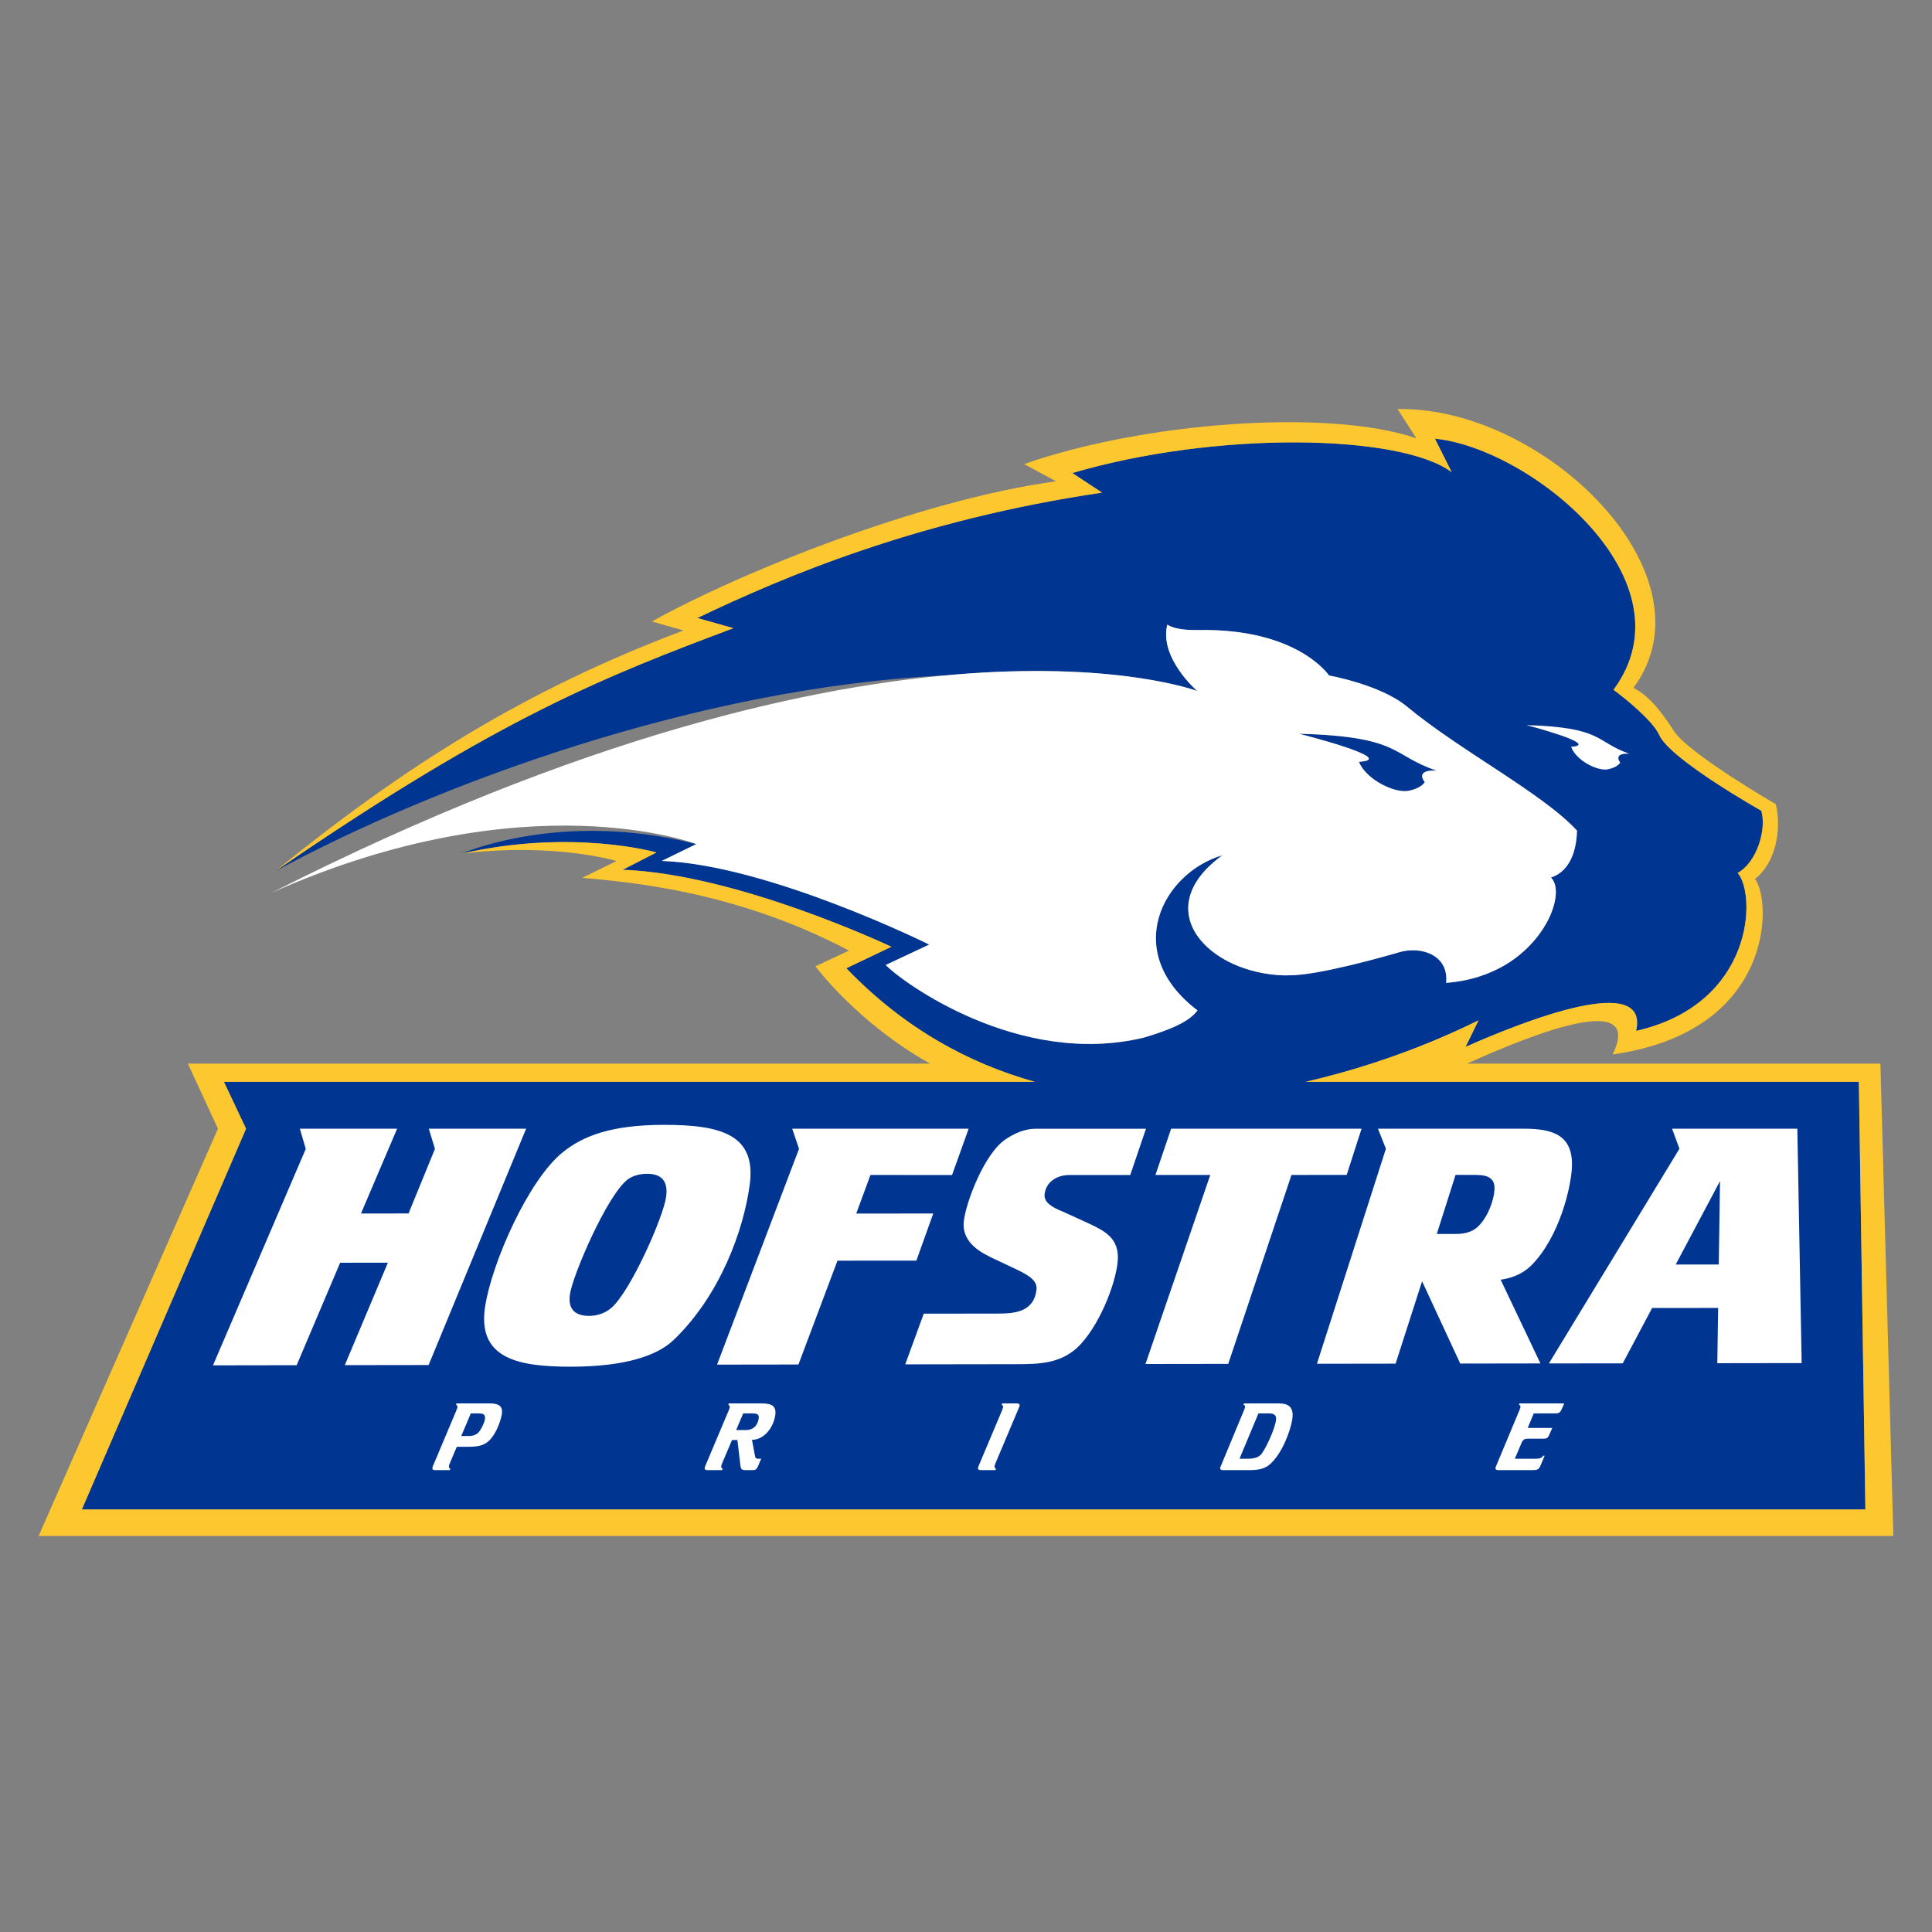 <svg width="200" height="200" viewBox="0 0 200 200" fill="none" xmlns="http://www.w3.org/2000/svg">
<rect x="0" y="0" width="200" height="200" fill="#808080" stroke="none"/>
<path d="M148.54 45.411L150.282 48.886C144.996 44.931 125.953 44.579 111.011 48.97L114.086 51.001C94.97 53.814 81.073 59.725 72.196 63.975L75.924 65.031C62.906 69.944 51.903 74.102 28.493 90.191C44.903 81.294 72.228 71.121 97.974 69.909C115.36 68.314 123.93 71.53 123.93 71.53C123.93 71.53 119.971 68.117 120.838 64.66C121.642 65.202 123.214 65.234 124.075 65.22C134.366 65.045 137.575 69.926 137.575 69.926C137.575 69.926 142.913 70.875 145.637 73.138C151.101 77.685 159.723 82.141 163.246 85.985C163.206 87.532 162.791 90.099 160.556 90.836C161.975 92.26 160.384 97.142 155.84 99.877C154.197 100.846 152.177 101.56 149.702 101.744C149.998 98.798 147.026 97.936 144.896 98.564C143.386 99.005 136.437 100.98 133.538 100.954C133.417 100.954 133.251 100.962 133.058 100.976C125.127 100.823 118.752 94.184 126.541 88.536C120.373 90.348 116.012 98.566 123.967 104.601C123.36 105.372 122.292 106.271 118.379 107.419C105.442 110.522 93.331 101.624 91.683 99.895L96.194 97.782C96.194 97.782 79.535 89.515 68.506 89.122L72.08 87.381C58.061 83.797 47.763 88.376 47.763 88.376C59.226 85.747 67.956 88.248 67.956 88.248L64.459 90.042C76.376 90.469 92.276 98.013 92.276 98.013L87.61 100.238C93.597 106.47 100.323 110.097 107.123 111.995H23.178L25.47 116.849L8.47 156.263H193.103L192.428 111.995H135.142C145.531 109.621 152.898 105.664 153.058 105.627L151.718 108.375C158.018 105.575 170.763 100.648 169.372 106.723C181.61 103.923 181.82 92.603 179.885 90.368C181.873 89.273 182.906 85.831 182.326 83.927C182.326 83.927 172.893 78.614 171.775 76.106C171.121 74.641 168.324 72.361 167.027 71.409C175.412 60.096 158.441 46.39 148.544 45.412L148.54 45.411ZM134.448 75.95C134.448 75.95 144.961 78.592 140.676 78.862C141.415 80.714 144.387 82.137 145.788 81.871C147.182 81.607 147.494 80.956 147.494 80.956C147.494 80.956 146.365 79.669 148.711 79.768C143.979 78.192 145.135 76.247 134.448 75.95Z" fill="#003591"/>
<path d="M120.839 64.659C119.972 68.116 123.931 71.529 123.931 71.529C123.931 71.529 92.597 59.751 28.137 92.41C54.55 80.66 72.082 87.378 72.082 87.378L68.507 89.121C79.536 89.514 96.195 97.781 96.195 97.781L91.688 99.894C93.335 101.623 105.446 110.52 118.384 107.418C122.295 106.268 123.364 105.371 123.97 104.6C116.016 98.565 120.377 90.347 126.547 88.534C118.757 94.183 125.131 100.82 133.061 100.974C133.254 100.961 133.419 100.955 133.538 100.957C136.439 100.981 143.388 99.005 144.897 98.561C147.027 97.935 150.002 98.8 149.705 101.744C152.182 101.56 154.2 100.846 155.843 99.877C160.387 97.142 161.98 92.261 160.559 90.839C162.796 90.1 163.211 87.533 163.251 85.987C159.727 82.142 151.102 77.685 145.639 73.138C142.914 70.874 137.58 69.926 137.58 69.926C137.58 69.926 134.368 65.045 124.077 65.22C123.218 65.235 121.644 65.201 120.841 64.66L120.839 64.659ZM158.021 75.062C158.021 75.062 165.857 77.107 162.637 77.308C163.163 78.739 165.373 79.841 166.43 79.64C167.486 79.438 167.727 78.938 167.727 78.938C167.727 78.938 166.895 77.944 168.659 78.022C165.123 76.795 166.019 75.3 158.021 75.062ZM134.447 75.951C145.132 76.247 143.978 78.192 148.71 79.768C146.364 79.669 147.493 80.959 147.493 80.959C147.493 80.959 147.18 81.605 145.787 81.869C144.385 82.135 141.416 80.714 140.678 78.863C144.962 78.592 134.447 75.951 134.447 75.951ZM68.744 116.444C63.301 116.444 60.355 117.584 58.255 119.284C54.705 122.137 50.932 130.691 50.223 135.224C49.368 140.675 53.675 141.488 59.14 141.479C64.602 141.473 67.999 140.38 69.739 138.711C74.552 134.087 76.985 127.345 77.613 122.621C78.299 117.453 74.653 116.444 68.744 116.444ZM157.729 116.843L142.649 116.845L143.468 118.919L136.328 141.176L144.471 141.164L147.214 132.638L151.161 141.155L159.466 141.142L155.348 132.478C156.561 132.293 157.607 131.879 158.505 131.013C161.443 128.061 162.616 122.928 162.722 120.902C162.906 117.425 160.653 116.843 157.729 116.843ZM173.093 116.843L173.854 118.917L160.341 141.143L167.986 141.133L171.027 135.405L177.86 135.398L177.775 141.119L186.507 141.107L186.059 116.843L173.093 116.843ZM31.042 116.845L31.652 118.936L22.048 141.34L30.71 141.326L35.212 130.718L40.152 130.715L35.694 141.319L44.372 141.307L54.463 116.845H44.391L45.025 118.934L42.292 125.618L37.369 125.62L41.109 116.845L31.042 116.845ZM82.01 116.845L82.714 118.927L74.23 141.265L82.656 141.253L86.695 130.505L94.862 130.5L96.61 125.622L88.637 125.627L90.11 121.631L98.557 121.64L100.273 116.845L82.01 116.845ZM107.445 116.845C106.725 116.845 105.716 116.876 104.134 117.917C101.888 119.381 99.988 124.496 99.774 126.412C99.521 128.7 101.66 129.728 102.938 130.329L105.259 131.423C106.189 131.891 107.404 132.456 107.3 133.459C107.054 135.842 104.997 135.979 103.281 135.982L95.626 135.992L93.71 141.237L105.214 141.22C107.638 141.217 109.699 141.145 111.513 139.515C113.73 137.416 115.471 133.017 115.702 130.614C115.936 128.155 114.304 127.395 112.612 126.606L110.011 125.419C108.831 124.958 108.054 124.428 108.136 123.641C108.267 122.39 109.352 121.637 110.72 121.637H117.003L118.632 116.846H107.442L107.445 116.845ZM121.233 116.845L119.611 121.633L125.287 121.631L118.579 141.2L127.147 141.188L133.693 121.631L139.409 121.626L140.947 116.845L121.233 116.845ZM66.976 121.508C68.748 121.506 69.144 122.559 68.954 123.908C68.658 126.022 65.272 133.694 63.267 135.41C62.596 135.985 61.715 136.221 61.018 136.221C59.511 136.224 58.772 135.517 59.003 133.968C59.298 131.988 62.794 123.846 64.932 122.133C65.546 121.642 66.433 121.508 66.976 121.508ZM150.678 121.626H152.438C153.511 121.626 154.803 121.626 154.71 123.162C154.647 124.244 153.99 126.151 152.85 127.108C152.244 127.605 151.404 127.736 150.825 127.736L148.736 127.741L150.678 121.626ZM178.054 122.269L177.927 130.899L173.468 130.904L178.054 122.269ZM47.257 145.28L47.207 145.42C47.288 145.459 47.382 145.545 47.356 145.695C47.347 145.752 47.291 145.892 47.257 145.975L44.806 151.79C44.791 151.827 44.769 151.901 44.763 151.94C44.731 152.138 44.879 152.186 45.064 152.186H46.568L46.621 152.044C46.539 152.007 46.447 151.923 46.472 151.773C46.487 151.679 46.525 151.574 46.573 151.462L47.286 149.769H48.508C49.525 149.769 49.974 149.609 50.347 149.363C51.236 148.79 51.818 147.182 51.945 146.42C52.101 145.497 51.539 145.28 50.699 145.28L47.257 145.28ZM75.448 145.28L75.395 145.42C75.477 145.459 75.569 145.545 75.544 145.695C75.535 145.752 75.48 145.892 75.448 145.975L72.997 151.79C72.981 151.827 72.957 151.901 72.951 151.94C72.917 152.138 73.067 152.186 73.252 152.186H74.756L74.809 152.044C74.728 152.007 74.635 151.923 74.66 151.773C74.677 151.679 74.722 151.574 74.761 151.462L75.778 149.071H76.335L76.655 151.763C76.703 152.12 76.849 152.186 77.171 152.186H77.916C78.238 152.186 78.332 152.082 78.472 151.773L78.798 151.01H78.523C78.298 151.01 78.207 150.971 78.159 150.725L77.844 149.052C79.096 149.042 80.035 147.82 80.246 146.562C80.419 145.527 79.867 145.28 78.849 145.28L75.448 145.28ZM103.742 145.28L103.689 145.42C103.771 145.459 103.863 145.545 103.838 145.695C103.829 145.752 103.776 145.892 103.742 145.975L101.291 151.79C101.276 151.827 101.254 151.901 101.248 151.94C101.214 152.138 101.361 152.186 101.546 152.186H103.053L103.106 152.044C103.025 152.007 102.932 151.923 102.956 151.773C102.973 151.679 103.008 151.574 103.058 151.462L105.506 145.657C105.525 145.609 105.542 145.563 105.55 145.526C105.582 145.328 105.435 145.28 105.248 145.28L103.742 145.28ZM128.794 145.28L128.72 145.42C128.823 145.449 128.91 145.517 128.884 145.676C128.87 145.761 128.818 145.892 128.787 145.966L126.361 151.81C126.344 151.847 126.324 151.902 126.318 151.94C126.282 152.147 126.434 152.187 126.619 152.187H129.287C130.283 152.187 130.912 152.054 131.427 151.612C132.797 150.436 133.601 147.982 133.763 147.012C133.982 145.714 133.457 145.28 132.362 145.28H128.805L128.794 145.28ZM157.304 145.28L157.232 145.422C157.334 145.45 157.422 145.515 157.396 145.676C157.381 145.759 157.33 145.892 157.297 145.966L154.858 151.81C154.843 151.848 154.823 151.903 154.817 151.94C154.782 152.147 154.933 152.184 155.119 152.184H158.724C159.271 152.184 159.34 152.017 159.498 151.66L159.905 150.691H159.77C159.551 150.945 159.432 151.008 158.905 151.008H156.813L157.49 149.412C157.654 149.016 157.814 148.931 158.235 148.931H159.83C160.103 148.931 160.234 148.845 160.344 148.61L160.691 147.82H158.148L158.772 146.316H160.992C161.441 146.316 161.528 146.203 161.72 145.761L161.929 145.28L157.304 145.28ZM48.738 146.316H49.56C49.912 146.316 50.293 146.361 50.199 146.927C50.134 147.312 49.803 147.999 49.519 148.301C49.295 148.528 48.969 148.658 48.471 148.658H47.748L48.738 146.316ZM76.936 146.316H77.857C78.316 146.316 78.616 146.382 78.539 146.842C78.381 147.783 77.781 148.038 77.213 148.038H76.208L76.936 146.316ZM130.273 146.316H131.36C131.75 146.316 132.196 146.392 132.085 147.06C131.9 148.16 130.919 150.154 130.547 150.559C130.31 150.814 129.944 151.01 129.123 151.01H128.313L130.273 146.316Z" fill="white"/>
<path d="M195.998 159L194.66 110.108H151.859C159.105 106.831 170.143 102.581 166.942 109.157C183.846 106.756 183.405 93.111 181.666 90.986C183.837 89.349 184.447 85.833 183.832 83.252C183.832 83.252 174.786 78.018 173.251 75.633C172.276 74.119 170.859 72.068 169.091 71.212C177.752 59.525 159.84 42.054 144.678 42.349L146.624 45.373C137.417 42.233 118.228 43.752 106.025 48.041L109.325 49.824C95.16 51.753 76.472 59.327 67.489 64.336L70.751 65.268C54.485 71.396 42.084 79.155 28.495 90.188C51.906 74.102 62.908 69.941 75.926 65.028L72.198 63.974C81.075 59.723 94.973 53.81 114.09 50.997L111.014 48.968C125.956 44.577 144.998 44.928 150.286 48.883L148.543 45.409C158.439 46.386 175.41 60.094 167.026 71.408C168.323 72.359 171.119 74.638 171.773 76.103C172.892 78.611 182.323 83.925 182.323 83.925C182.903 85.827 181.873 89.272 179.883 90.366C181.819 92.599 181.609 103.918 169.37 106.719C170.761 100.643 158.015 105.57 151.716 108.371L153.058 105.623C152.897 105.658 145.531 109.615 135.141 111.989H192.426L193.102 156.258H8.475L25.475 116.843L23.183 111.989H107.129C100.329 110.092 93.604 106.467 87.616 100.232L92.282 98.008C92.282 98.008 76.384 90.465 64.466 90.04L67.963 88.243C67.963 88.243 59.232 85.744 47.769 88.373C57.335 87.183 63.832 89.128 63.832 89.128L60.272 90.871C64.407 91.27 75.869 92.041 87.88 98.404L84.415 100.036C84.415 100.036 88.767 105.91 96.292 110.108H19.45L22.563 116.843L4 159H196H195.998Z" fill="#FDC82F"/>
</svg>
